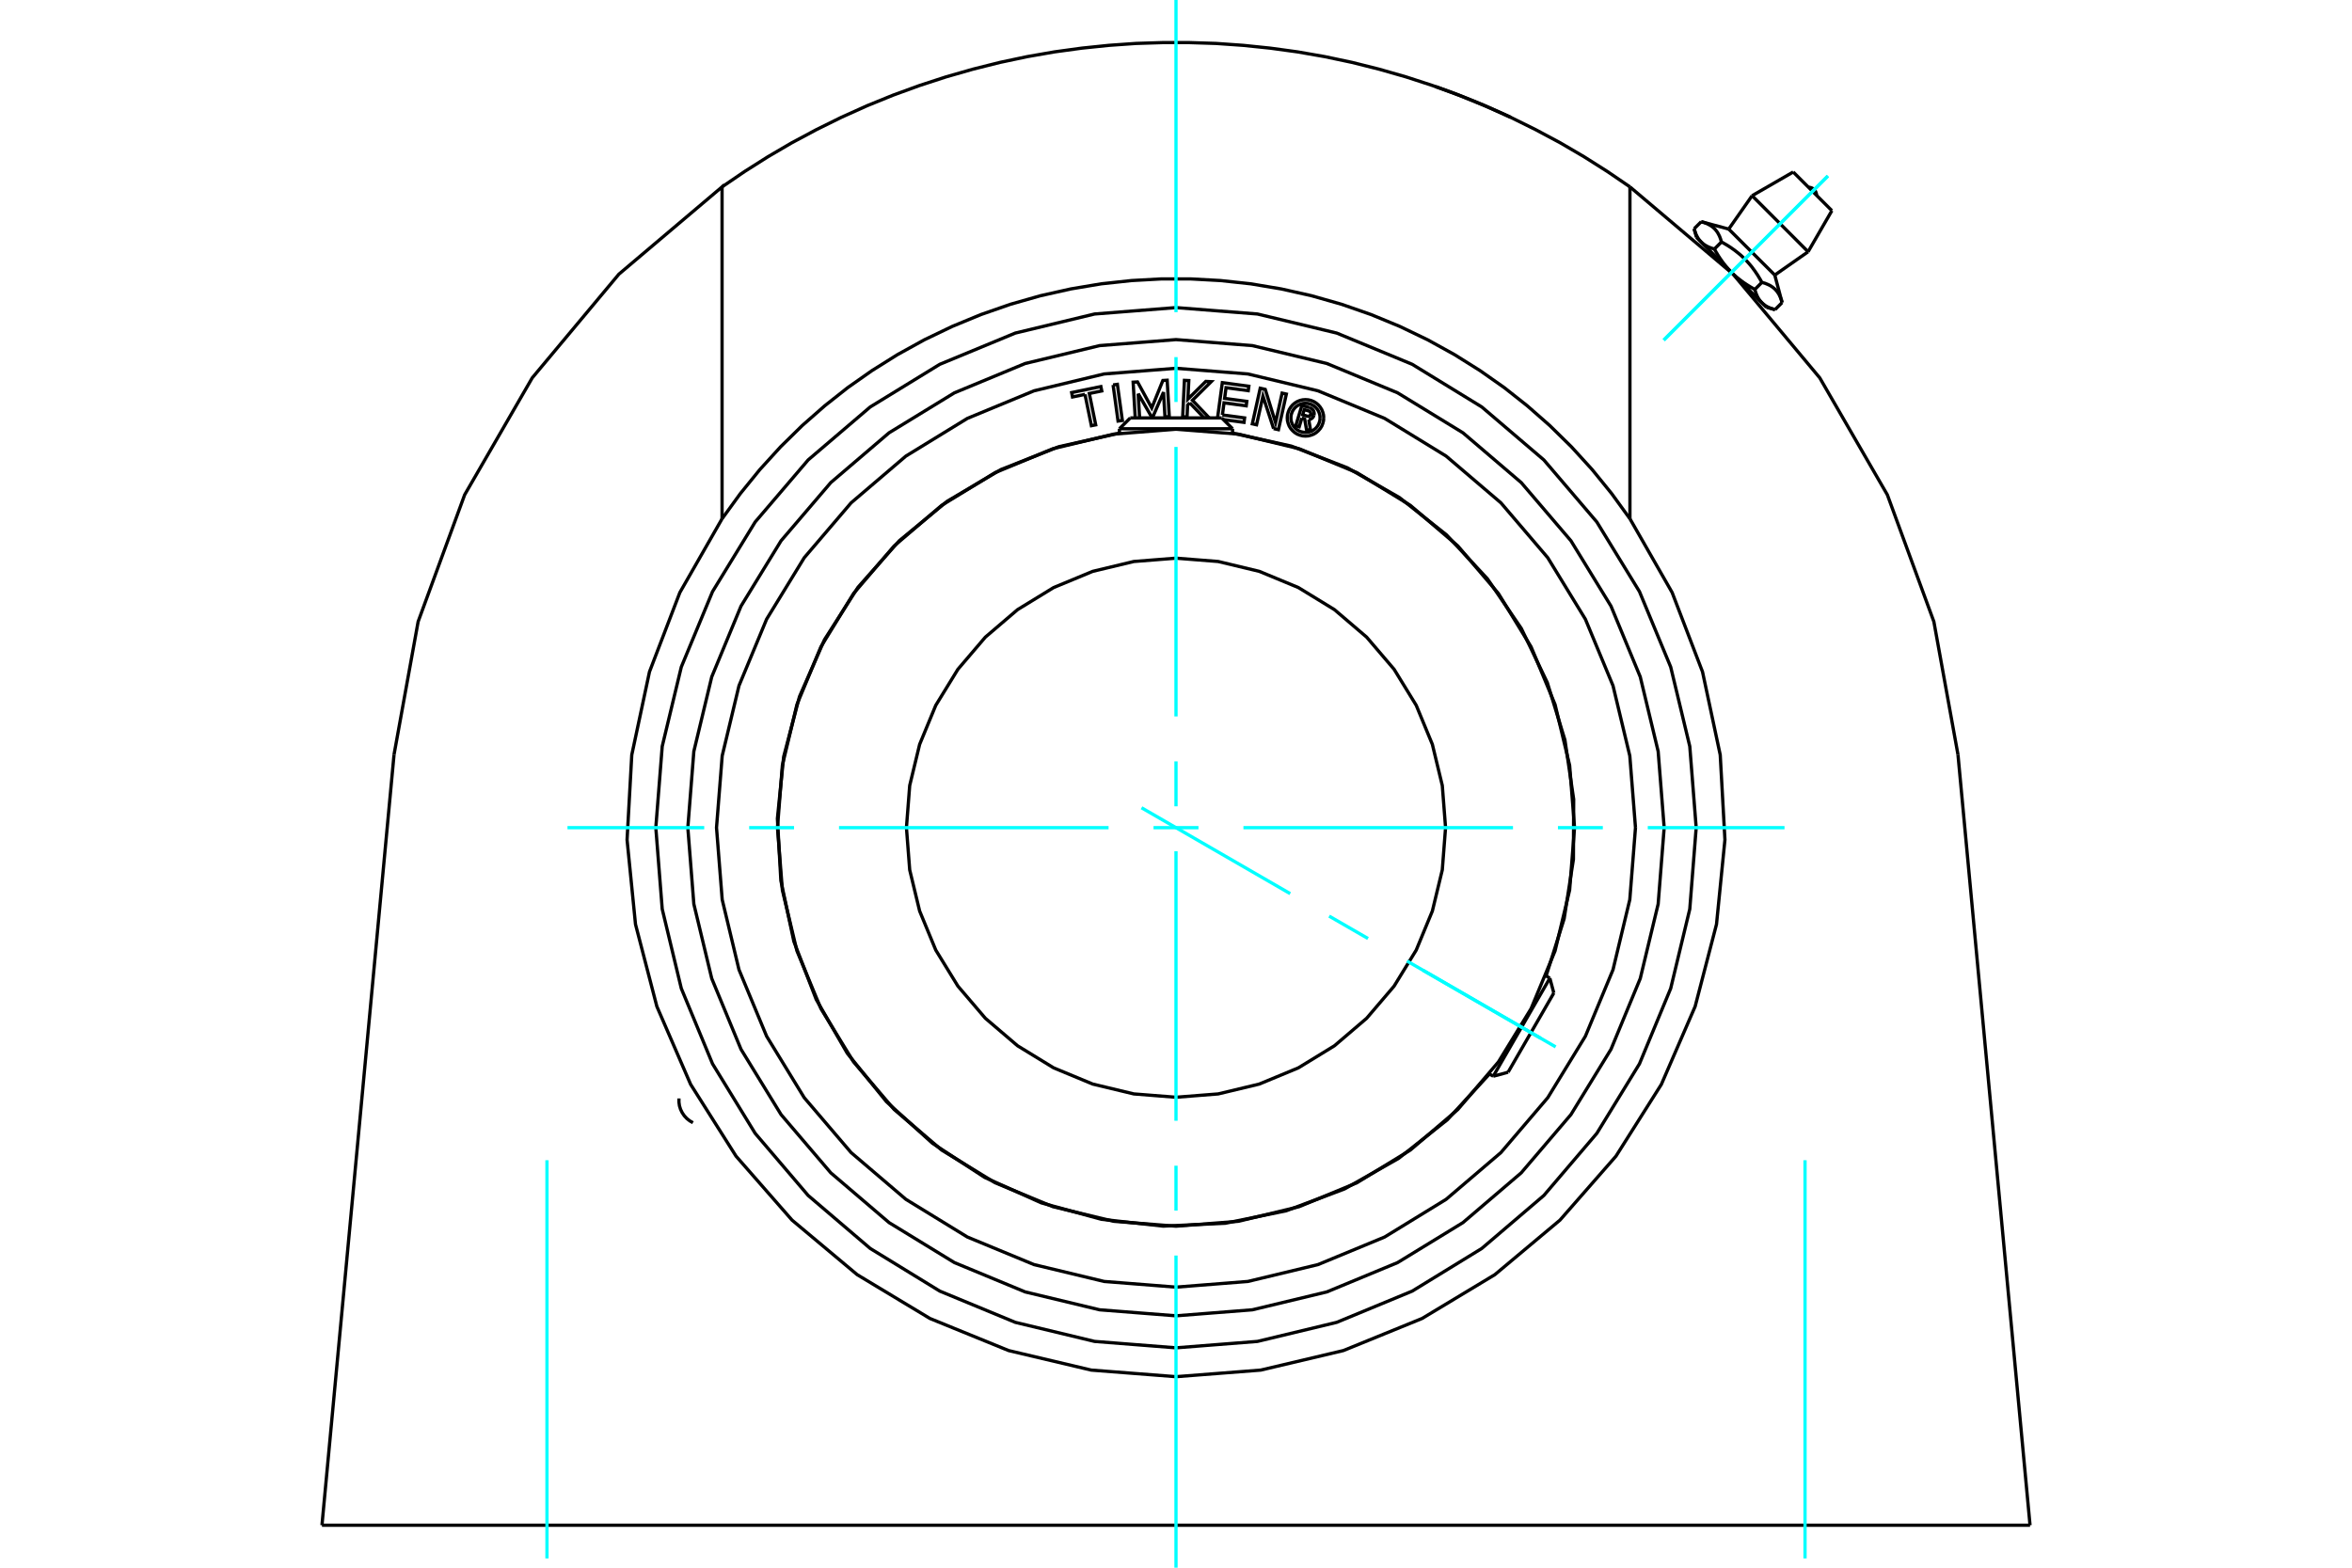 <?xml version="1.0" standalone="no"?>
<!DOCTYPE svg PUBLIC "-//W3C//DTD SVG 1.1//EN"
	"http://www.w3.org/Graphics/SVG/1.1/DTD/svg11.dtd">
<svg xmlns="http://www.w3.org/2000/svg" height="100%" width="100%" viewBox="0 0 36000 24000">
	<rect x="-1800" y="-1200" width="39600" height="26400" style="fill:#FFF"/>
	<g style="fill:none; fill-rule:evenodd" transform="matrix(1 0 0 1 0 0)">
		<g style="fill:none; stroke:#000; stroke-width:50; shape-rendering:geometricPrecision">
			<polyline points="21973,1325 21975,1326 21982,1329 21994,1333 22010,1338 22031,1346 22057,1355 22086,1366 22118,1377 22153,1390 22192,1404 22234,1420 22279,1437 22327,1456 22377,1475 22427,1495 22478,1515 22529,1536 22579,1556 22629,1577 22680,1598 22730,1620 22779,1641 22826,1661 22870,1681 22911,1699 22949,1716 22983,1731 23014,1745 23042,1758 23067,1770 23087,1779 23103,1787 23114,1792 23121,1795 23123,1796"/>
			<polyline points="24948,7942 24668,7556 24369,7188 24052,6840 23720,6514 23376,6212 23024,5934 22654,5674 22263,5429 21852,5202 21425,4997 20984,4815 20533,4658 20073,4527 19609,4423 19144,4345 18681,4295 18225,4270 17775,4270 17319,4295 16856,4345 16391,4423 15927,4527 15467,4658 15016,4815 14575,4997 14148,5202 13737,5429 13346,5674 12976,5934 12624,6212 12280,6514 11948,6840 11631,7188 11332,7556 11052,7942"/>
			<line x1="24948" y1="2861" x2="24948" y2="7942"/>
			<polyline points="11052,2861 11398,2625 11755,2399 12121,2185 12497,1984 12880,1795 13271,1619 13669,1457 14072,1310 14480,1177 14892,1059 15307,955 15723,867 16141,794 16558,737 16974,694 17387,665 17797,652 18203,652 18613,665 19026,694 19442,737 19859,794 20277,867 20693,955 21108,1059 21520,1177 21928,1310 22331,1457 22729,1619 23120,1795 23503,1984 23879,2185 24245,2399 24602,2625 24948,2861"/>
			<polyline points="11052,7942 11052,2861 9473,4197 8147,5784 7112,7575 6400,9517 6031,11553"/>
			<line x1="4928" y1="23350" x2="6031" y2="11553"/>
			<line x1="31072" y1="23350" x2="4928" y2="23350"/>
			<line x1="29969" y1="11553" x2="31072" y2="23350"/>
			<polyline points="29969,11553 29600,9517 28888,7575 27853,5784 26527,4197 24948,2861"/>
			<polyline points="11052,7942 10406,9071 9941,10285 9670,11557 9598,12856 9727,14150 10054,15408 10571,16601 11266,17700 12123,18679 13120,19514 14234,20185 15438,20676 16703,20975 18000,21076 19297,20975 20562,20676 21766,20185 22880,19514 23877,18679 24734,17700 25429,16601 25946,15408 26273,14150 26402,12856 26330,11557 26059,10285 25594,9071 24948,7942"/>
			<polyline points="25962,12671 25864,11426 25572,10211 25094,9057 24441,7991 23630,7041 22680,6230 21615,5577 20460,5099 19246,4807 18000,4709 16754,4807 15540,5099 14385,5577 13320,6230 12370,7041 11559,7991 10906,9057 10428,10211 10136,11426 10038,12671 10136,13917 10428,15132 10906,16286 11559,17351 12370,18302 13320,19113 14385,19766 15540,20244 16754,20536 18000,20634 19246,20536 20460,20244 21615,19766 22680,19113 23630,18302 24441,17351 25094,16286 25572,15132 25864,13917 25962,12671"/>
			<line x1="27277" y1="4632" x2="27169" y2="4740"/>
			<line x1="26460" y1="3507" x2="27165" y2="4211"/>
			<polyline points="26039,3394 26055,3399 26070,3403 26085,3408 26099,3413 26112,3418 26125,3423 26137,3429 26149,3435 26160,3441 26171,3447 26182,3453 26192,3460 26202,3467 26211,3474 26220,3481 26229,3489 26238,3497 26246,3505 26254,3514 26262,3523 26269,3532 26276,3541 26283,3551 26290,3561 26296,3572 26302,3583 26308,3594 26314,3606 26320,3618 26325,3631 26330,3644 26335,3658 26340,3673 26344,3688 26349,3704 26375,3718 26400,3733 26424,3747 26447,3761 26470,3776 26492,3790 26513,3805 26533,3819 26554,3834 26573,3849 26592,3864 26611,3879 26629,3894 26647,3909 26664,3925 26681,3941 26698,3957 26714,3974 26730,3990 26746,4007 26762,4025 26777,4042 26793,4061 26808,4079 26823,4098 26837,4118 26852,4138 26867,4159 26881,4180 26896,4202 26910,4224 26924,4248 26939,4272 26953,4297 26968,4323 26984,4327 26999,4332 27013,4336 27027,4341 27040,4347 27053,4352 27066,4358 27077,4363 27089,4369 27100,4375 27110,4382 27121,4389 27130,4395 27140,4403 27149,4410 27158,4418 27166,4425 27175,4434 27182,4442 27190,4451 27197,4460 27205,4470 27211,4479 27218,4490 27225,4500 27231,4511 27237,4523 27242,4534 27248,4547 27253,4560 27259,4573 27264,4587 27268,4601 27273,4616 27277,4632"/>
			<polyline points="26966,4634 26962,4629 26958,4625 26954,4621 26951,4617 26947,4612 26943,4608 26939,4603 26936,4598 26932,4594 26929,4589 26925,4584 26922,4579 26919,4574 26915,4568 26912,4563 26909,4558 26906,4552 26903,4546 26900,4541 26897,4535 26894,4529 26892,4523 26889,4516 26886,4510 26883,4504 26881,4497 26878,4490 26876,4483 26873,4476 26871,4469 26869,4462 26866,4454 26864,4447 26862,4439 26860,4431"/>
			<polyline points="27169,4740 27161,4738 27153,4736 27146,4734 27138,4731 27131,4729 27124,4727 27117,4724 27110,4722 27103,4719 27096,4717 27090,4714 27084,4711 27077,4708 27071,4706 27065,4703 27059,4700 27054,4697 27048,4694 27042,4691 27037,4688 27032,4685 27026,4681 27021,4678 27016,4675 27011,4671 27006,4668 27002,4664 26997,4661 26992,4657 26988,4653 26983,4649 26979,4646 26975,4642 26971,4638 26966,4634"/>
			<polyline points="26968,4323 26860,4431 26846,4424 26834,4416 26821,4409 26809,4402 26797,4395 26785,4388 26773,4380 26761,4373 26750,4366 26739,4359 26728,4352 26717,4344 26706,4337 26695,4330 26685,4323 26675,4315 26665,4308 26655,4301 26645,4293 26635,4286 26626,4278 26616,4271 26607,4263 26597,4256 26588,4248 26579,4241 26570,4233 26562,4225 26553,4217 26544,4210 26536,4202 26527,4194 26519,4186 26510,4178 26502,4169 26966,4634 27038,4705"/>
			<polyline points="26502,4169 26494,4161 26486,4153 26478,4144 26470,4136 26462,4127 26454,4119 26446,4110 26439,4101 26431,4092 26423,4083 26416,4074 26408,4065 26401,4055 26393,4046 26386,4036 26378,4027 26371,4017 26364,4007 26356,3997 26349,3986 26342,3976 26334,3965 26327,3955 26320,3944 26313,3933 26305,3922 26298,3910 26291,3899 26284,3887 26277,3875 26269,3863 26262,3850 26255,3838 26248,3825 26241,3812"/>
			<line x1="26349" y1="3704" x2="26241" y2="3812"/>
			<polyline points="26038,3705 26034,3701 26030,3697 26026,3692 26022,3688 26018,3684 26015,3679 26011,3675 26007,3670 26004,3665 26000,3660 25997,3655 25993,3650 25990,3645 25987,3640 25984,3634 25981,3629 25978,3623 25975,3618 25972,3612 25969,3606 25966,3600 25963,3594 25960,3588 25958,3582 25955,3575 25952,3568 25950,3562 25947,3555 25945,3548 25942,3541 25940,3533 25938,3526 25935,3518 25933,3510 25931,3502"/>
			<polyline points="26241,3812 26233,3810 26225,3808 26217,3805 26210,3803 26202,3801 26195,3798 26188,3796 26181,3793 26175,3791 26168,3788 26161,3785 26155,3783 26149,3780 26143,3777 26137,3774 26131,3771 26125,3768 26120,3765 26114,3762 26109,3759 26103,3756 26098,3753 26093,3749 26088,3746 26083,3743 26078,3739 26073,3736 26068,3732 26064,3728 26059,3725 26055,3721 26051,3717 26046,3713 26042,3709 26038,3705"/>
			<line x1="26039" y1="3394" x2="25931" y2="3502"/>
			<polyline points="25966,3633 26038,3705 26502,4169"/>
			<line x1="26818" y1="2996" x2="27675" y2="3854"/>
			<line x1="27447" y1="2633" x2="28039" y2="3225"/>
			<polyline points="27804,2990 27803,2971 27798,2952 27791,2934 27781,2918 27768,2903 27754,2890 27737,2880 27720,2873 27701,2869 27682,2867"/>
			<line x1="26460" y1="3507" x2="26039" y2="3394"/>
			<line x1="27277" y1="4632" x2="27165" y2="4211"/>
			<line x1="27038" y1="4705" x2="27169" y2="4740"/>
			<line x1="25931" y1="3502" x2="25966" y2="3633"/>
			<line x1="26043" y1="3710" x2="26029" y2="3724"/>
			<line x1="26948" y1="4643" x2="26962" y2="4629"/>
			<line x1="26818" y1="2996" x2="26460" y2="3507"/>
			<line x1="27165" y1="4211" x2="27675" y2="3854"/>
			<line x1="27447" y1="2633" x2="26818" y2="2996"/>
			<line x1="27675" y1="3854" x2="28039" y2="3225"/>
			<polyline points="24100,12671 24025,11717 23802,10786 23435,9902 22935,9086 22314,8358 21586,7736 20769,7236 19885,6870 18954,6646 18000,6571 17046,6646 16115,6870 15231,7236 14414,7736 13686,8358 13065,9086 12565,9902 12198,10786 11975,11717 11900,12671 11975,13626 12198,14557 12565,15441 13065,16257 13686,16985 14414,17607 15231,18107 16115,18473 17046,18697 18000,18772 18954,18697 19885,18473 20769,18107 21586,17607 22314,16985 22935,16257 23435,15441 23802,14557 24025,13626 24100,12671"/>
			<polyline points="22126,12671 22076,12026 21924,11396 21677,10798 21338,10246 20918,9754 20425,9333 19873,8995 19275,8747 18646,8596 18000,8545 17354,8596 16725,8747 16127,8995 15575,9333 15082,9754 14662,10246 14323,10798 14076,11396 13924,12026 13874,12671 13924,13317 14076,13947 14323,14545 14662,15097 15082,15589 15575,16010 16127,16348 16725,16596 17354,16747 18000,16798 18646,16747 19275,16596 19873,16348 20425,16010 20918,15589 21338,15097 21677,14545 21924,13947 22076,13317 22126,12671"/>
			<line x1="22856" y1="16476" x2="23722" y2="14975"/>
			<line x1="23783" y1="15202" x2="23083" y2="16415"/>
			<line x1="18866" y1="6564" x2="17134" y2="6564"/>
			<line x1="17300" y1="6398" x2="18700" y2="6398"/>
			<polyline points="25472,12671 25380,11503 25106,10362 24658,9279 24045,8279 23284,7388 22392,6626 21392,6014 20309,5565 19169,5291 18000,5199 16831,5291 15691,5565 14608,6014 13608,6626 12716,7388 11955,8279 11342,9279 10894,10362 10620,11503 10528,12671 10620,13840 10894,14980 11342,16064 11955,17063 12716,17955 13608,18717 14608,19329 15691,19778 16831,20052 18000,20144 19169,20052 20309,19778 21392,19329 22392,18717 23284,17955 24045,17063 24658,16064 25106,14980 25380,13840 25472,12671"/>
			<polyline points="19926,6400 19886,6534 19833,6519 19927,6206 20044,6241"/>
			<polyline points="20111,6358 20114,6343 20115,6328 20113,6313 20109,6299 20103,6285 20094,6273 20083,6262 20071,6253 20058,6246 20044,6241"/>
			<polyline points="20111,6358 20061,6343 20063,6337 20063,6330 20062,6324 20060,6318 20058,6312 20054,6306 20050,6302 20045,6298 20039,6295 20033,6292 19963,6271 19939,6350 20010,6371 20016,6372 20023,6373 20029,6372 20035,6371 20041,6368 20046,6365 20051,6360 20055,6356 20059,6350 20061,6344 20111,6359"/>
			<polyline points="20032,6424 20047,6422 20061,6416 20075,6408 20087,6399 20097,6387 20105,6374 20111,6359"/>
			<polyline points="20032,6424 20061,6594 19997,6574 19969,6413 19926,6400"/>
			<polyline points="18710,6353 19050,6398 19041,6466 18726,6424"/>
			<polyline points="18636,6398 18709,5858 19115,5913 19106,5981 18766,5935 18744,6099 19084,6145 19075,6213 18735,6167 18710,6353"/>
			<line x1="17421" y1="6026" x2="17443" y2="6398"/>
			<polyline points="17376,6398 17344,5851 17411,5847 17629,6245 17799,5825 17865,5821 17897,6378 17831,6382 17809,6004 17641,6393 17633,6394 17421,6026"/>
			<polyline points="16607,6038 16416,6077 16403,6010 16850,5918 16864,5985 16673,6024 16771,6504 16705,6517 16607,6038"/>
			<polyline points="17037,5893 17103,5884 17179,6437 17113,6446 17037,5893"/>
			<polyline points="18211,6168 18178,6201 18169,6384 18102,6380 18129,5823 18196,5826 18182,6110 18456,5839 18539,5843 18252,6128 18509,6398"/>
			<polyline points="18460,6398 18429,6396 18211,6168"/>
			<polyline points="19494,6562 19331,6064 19233,6503 19168,6489 19289,5944 19366,5961 19524,6470 19624,6019 19689,6033 19568,6578 19494,6562"/>
			<polyline points="20261,6397 20258,6353 20247,6311 20231,6270 20208,6233 20179,6199 20146,6171 20109,6148 20068,6131 20026,6121 19982,6118 19938,6121 19896,6131 19855,6148 19818,6171 19785,6199 19756,6233 19733,6270 19717,6311 19706,6353 19703,6397 19706,6441 19717,6483 19733,6524 19756,6561 19785,6594 19818,6623 19855,6646 19896,6662 19938,6673 19982,6676 20026,6673 20068,6662 20109,6646 20146,6623 20179,6594 20208,6561 20231,6524 20247,6483 20258,6441 20261,6397"/>
			<polyline points="20205,6397 20203,6362 20194,6328 20181,6295 20163,6266 20140,6239 20113,6216 20083,6198 20051,6184 20017,6176 19982,6174 19947,6176 19913,6184 19881,6198 19851,6216 19824,6239 19801,6266 19783,6295 19770,6328 19761,6362 19759,6397 19761,6432 19770,6466 19783,6498 19801,6528 19824,6555 19851,6578 19881,6596 19913,6609 19947,6617 19982,6620 20017,6617 20051,6609 20083,6596 20113,6578 20140,6555 20163,6528 20181,6498 20194,6466 20203,6432 20205,6397"/>
			<polyline points="23665,14941 23941,14065 24083,13156 24087,12237 23953,11328 23683,10449 23285,9620 22767,8861 22140,8188 21420,7617 20622,7161 19764,6829 18866,6631"/>
			<polyline points="17134,6631 16205,6839 15319,7189 14499,7673 13765,8278 13133,8990 12620,9792 12237,10664 11995,11584 11899,12531 11952,13482 12151,14413 12493,15301 12969,16126 13568,16866 14274,17504 15071,18025 15939,18415 16857,18666 17804,18771 18755,18727 19687,18536 20579,18202 21407,17734 22153,17143 22798,16442"/>
			<polyline points="25033,12671 24946,11571 24689,10498 24266,9479 23690,8538 22973,7698 22134,6982 21193,6405 20173,5983 19100,5725 18000,5638 16900,5725 15827,5983 14807,6405 13866,6982 13027,7698 12310,8538 11734,9479 11311,10498 11054,11571 10967,12671 11054,13772 11311,14845 11734,15864 12310,16805 13027,17645 13866,18361 14807,18938 15827,19360 16900,19618 18000,19705 19100,19618 20173,19360 21193,18938 22134,18361 22973,17645 23690,16805 24266,15864 24689,14845 24946,13772 25033,12671"/>
			<line x1="23783" y1="15202" x2="23722" y2="14975"/>
			<line x1="22856" y1="16476" x2="23083" y2="16415"/>
			<line x1="23722" y1="14975" x2="23663" y2="14940"/>
			<line x1="22796" y1="16441" x2="22856" y2="16476"/>
			<line x1="17300" y1="6398" x2="17134" y2="6564"/>
			<line x1="18866" y1="6564" x2="18700" y2="6398"/>
			<line x1="17134" y1="6564" x2="17134" y2="6633"/>
			<line x1="18866" y1="6633" x2="18866" y2="6564"/>
			<polyline points="10392,16816 10392,16873 10400,16930 10417,16984 10442,17035 10474,17082 10513,17124 10557,17159 10606,17188"/>
		</g>
		<g style="fill:none; stroke:#0FF; stroke-width:50; shape-rendering:geometricPrecision">
			<line x1="18000" y1="24000" x2="18000" y2="19221"/>
			<line x1="18000" y1="18533" x2="18000" y2="17846"/>
			<line x1="18000" y1="17158" x2="18000" y2="13032"/>
			<line x1="18000" y1="12344" x2="18000" y2="11656"/>
			<line x1="18000" y1="10968" x2="18000" y2="6842"/>
			<line x1="18000" y1="6154" x2="18000" y2="5467"/>
			<line x1="18000" y1="4779" x2="18000" y2="0"/>
			<line x1="8686" y1="12671" x2="10779" y2="12671"/>
			<line x1="11467" y1="12671" x2="12154" y2="12671"/>
			<line x1="12842" y1="12671" x2="16968" y2="12671"/>
			<line x1="17656" y1="12671" x2="18344" y2="12671"/>
			<line x1="19032" y1="12671" x2="23158" y2="12671"/>
			<line x1="23846" y1="12671" x2="24533" y2="12671"/>
			<line x1="25221" y1="12671" x2="27314" y2="12671"/>
			<line x1="8372" y1="23858" x2="8372" y2="17762"/>
			<line x1="27628" y1="23858" x2="27628" y2="17762"/>
			<line x1="25466" y1="5206" x2="27978" y2="2694"/>
			<line x1="25466" y1="5206" x2="27978" y2="2694"/>
			<line x1="17472" y1="12366" x2="19748" y2="13681"/>
			<line x1="20344" y1="14025" x2="20939" y2="14368"/>
			<line x1="21535" y1="14712" x2="23811" y2="16027"/>
			<line x1="21782" y1="14855" x2="23583" y2="15895"/>
		</g>
	</g>
</svg>
